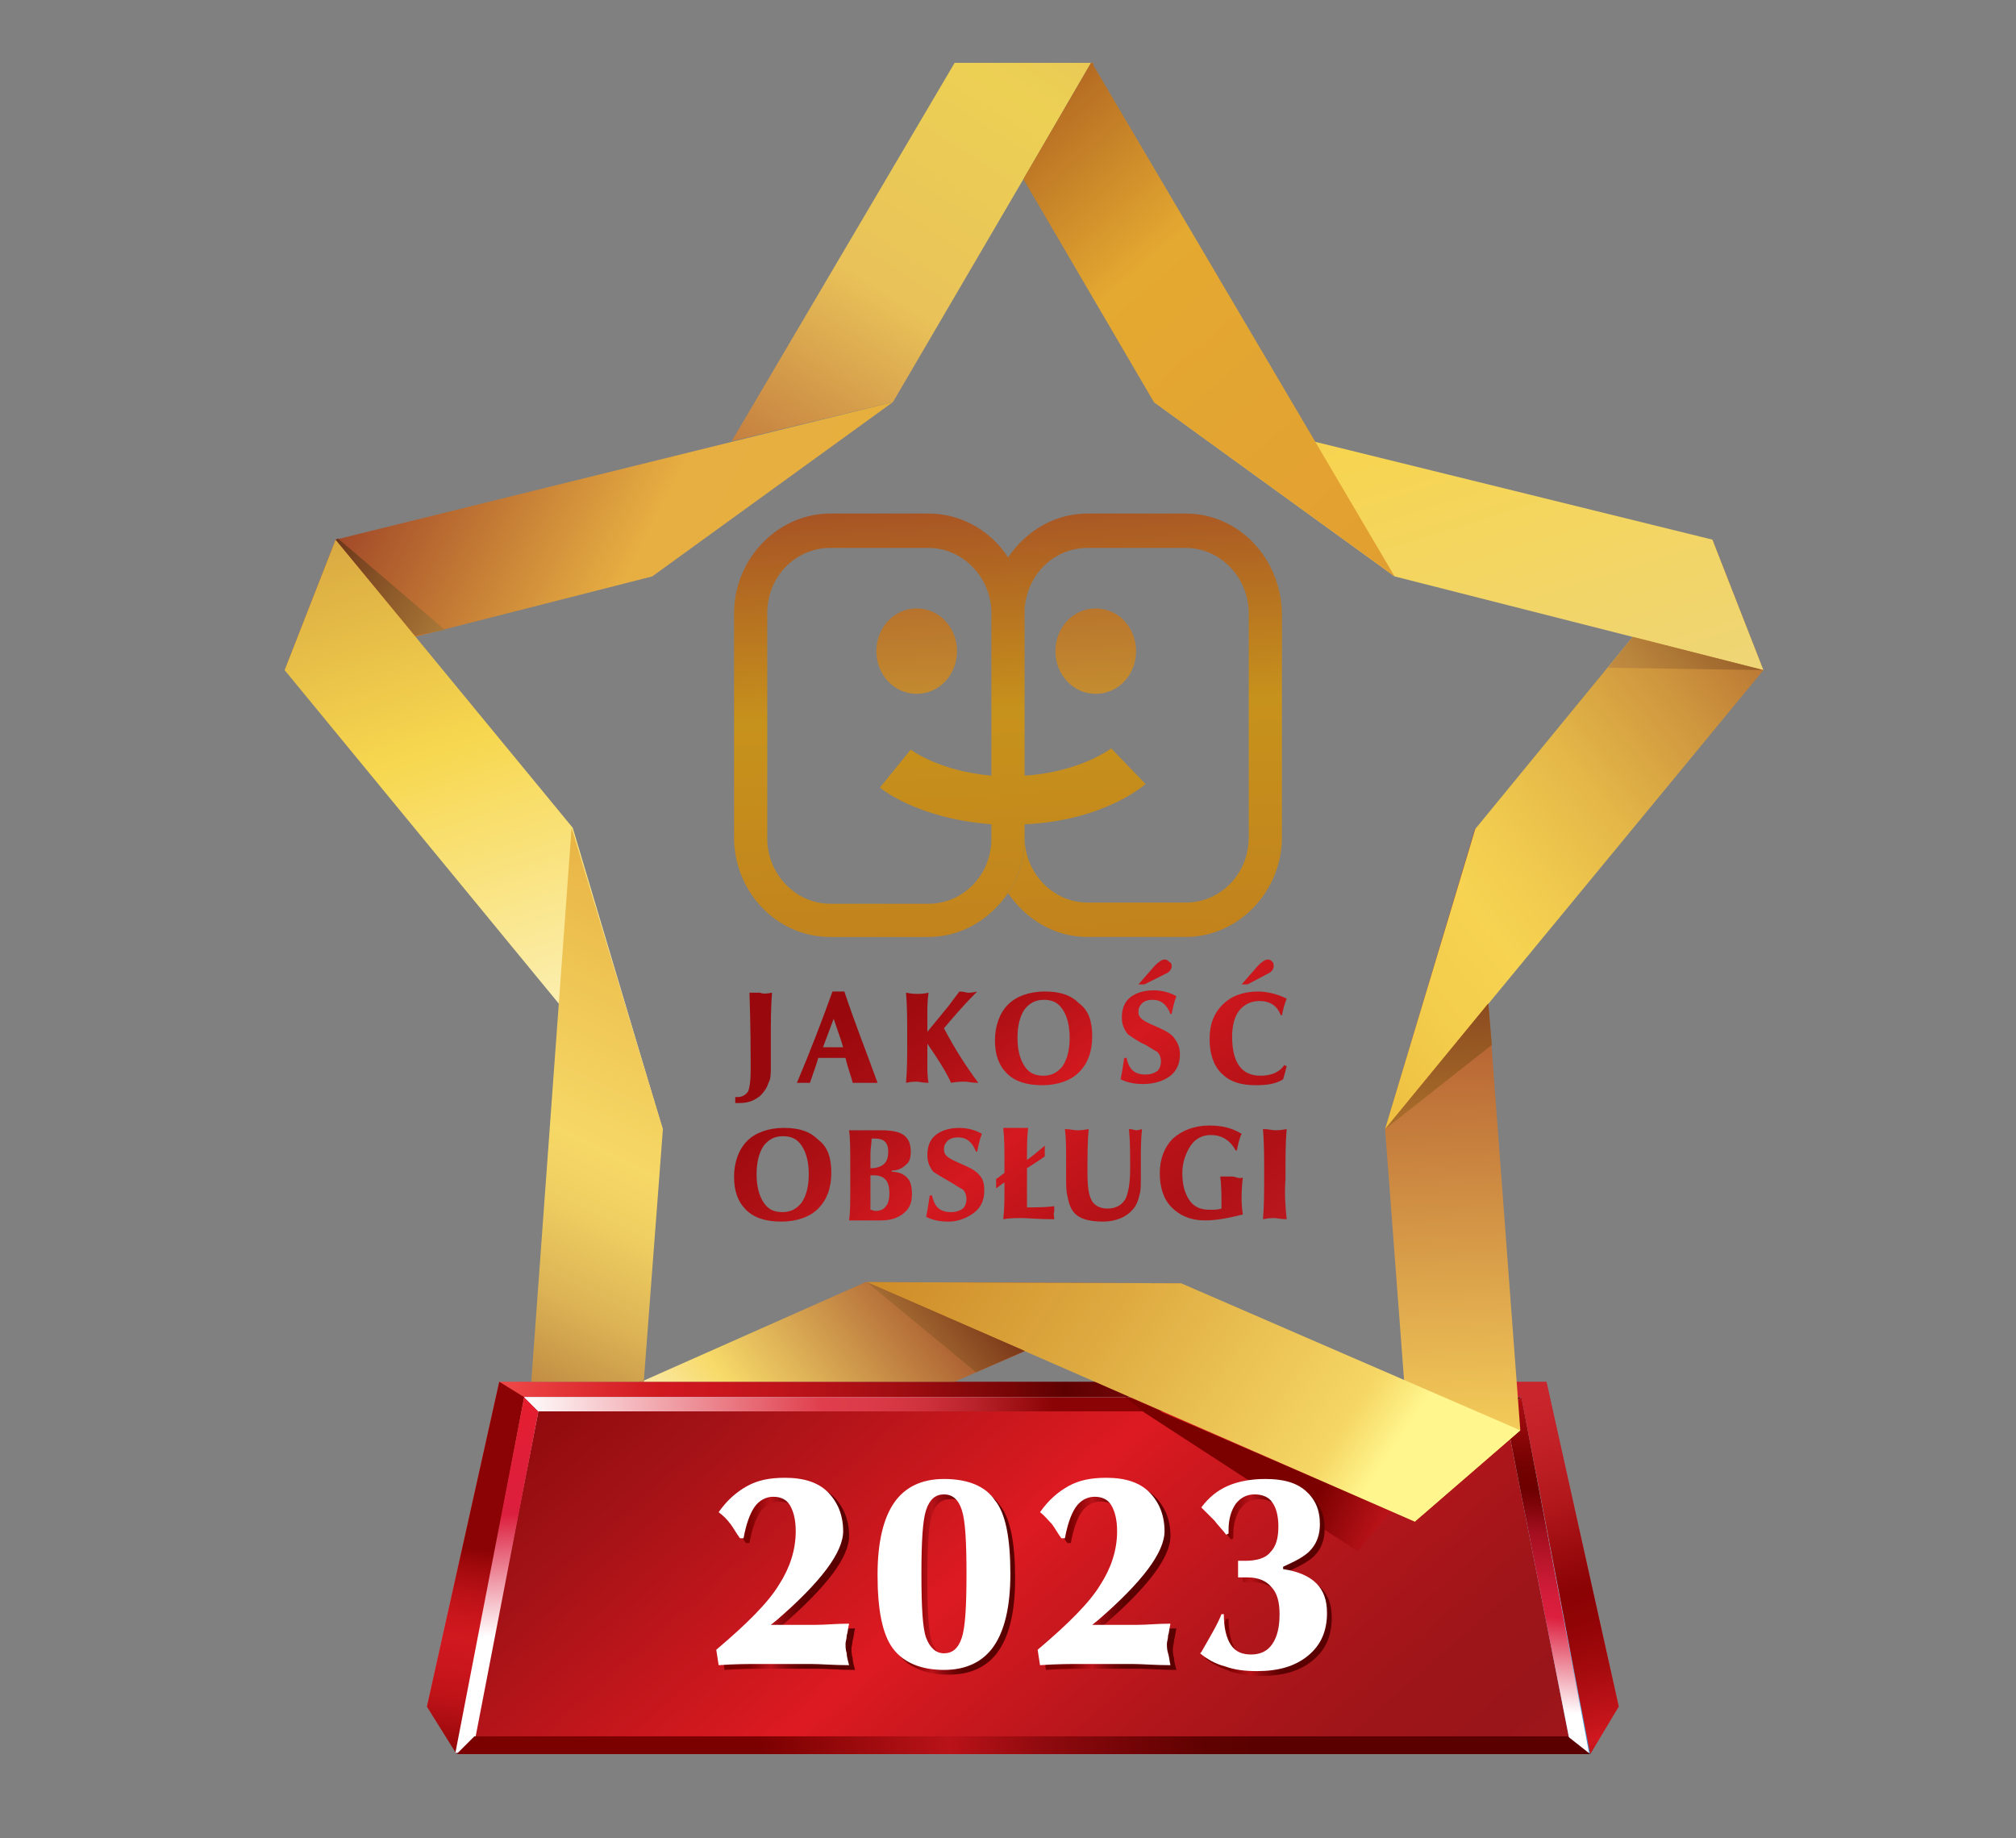 <?xml version="1.0" encoding="utf-8"?>
<!-- Generator: Adobe Illustrator 26.5.1, SVG Export Plug-In . SVG Version: 6.00 Build 0)  -->
<svg version="1.1" id="Warstwa_1" xmlns="http://www.w3.org/2000/svg" xmlns:xlink="http://www.w3.org/1999/xlink" x="0px" y="0px"
	 viewBox="0 0 170 155" style="enable-background:new 0 0 170 155;" xml:space="preserve">
<rect x="0" y="0" width="170" height="155" fill="#808080" stroke="none"/>
<style type="text/css">
	.st0{fill:url(#SVGID_1_);}
	.st1{fill:url(#SVGID_00000134235843477911170410000017249587829567032734_);}
	.st2{fill:url(#SVGID_00000137816707832809316740000013579604629853321913_);}
	.st3{fill:url(#SVGID_00000022549630589200456830000014280887693806674348_);}
	.st4{fill:url(#SVGID_00000072258260429756649270000005236729094492575129_);}
	.st5{fill:url(#SVGID_00000161593039924332420620000012382479821379674516_);}
	.st6{fill:url(#SVGID_00000171687162634942670680000003308675048172927109_);}
	.st7{fill:url(#SVGID_00000089544147116463195880000012102123803058304928_);}
	.st8{fill:url(#SVGID_00000145737398847012890550000001497220135612584879_);}
	.st9{fill:url(#SVGID_00000087391828660548511890000017505661979688646285_);}
	.st10{fill:url(#SVGID_00000129183107075204552840000012745993413428308157_);}
	.st11{fill:url(#SVGID_00000110436156227796749590000011138880201136592305_);}
	.st12{fill:url(#SVGID_00000140001431902810898540000014483360528582222263_);}
	.st13{fill:url(#SVGID_00000178884942429518267750000016221787900684703140_);}
	.st14{fill:url(#SVGID_00000059295755193198059500000008812313249401313417_);}
	.st15{fill:url(#SVGID_00000046315881654599394440000011740331119709107364_);}
	.st16{fill:url(#SVGID_00000165217994330708137130000004615247588748642234_);}
	.st17{fill:url(#SVGID_00000063619768480221083460000002384205707874963347_);}
	.st18{fill:url(#SVGID_00000072989288799088406020000012821375164898595486_);}
	.st19{fill:url(#SVGID_00000083804652325335344170000000031308837540080570_);}
	.st20{fill:url(#SVGID_00000107588309102043550060000000492876704813680809_);}
	.st21{fill:url(#SVGID_00000044887910250012708900000007705501430312460946_);}
	.st22{fill:url(#SVGID_00000021810660042113088460000009421903584567859860_);}
	.st23{fill:url(#SVGID_00000036217708523085484720000002853834708912834445_);}
	.st24{fill:url(#SVGID_00000049932888829171500270000016736619367755934389_);}
	.st25{fill:url(#SVGID_00000062187691885362461210000014076350180410518175_);}
	.st26{fill:url(#SVGID_00000103231091172765528870000005796901996980158377_);}
	.st27{fill:url(#SVGID_00000137127005274223171580000010742828588678622371_);}
	.st28{fill:url(#SVGID_00000098941953014348262140000018252924269611749248_);}
	.st29{fill:url(#SVGID_00000002362773454086089060000007061132248557680570_);}
	.st30{fill:url(#SVGID_00000091695358254050410090000013645272780556665010_);}
	.st31{fill:url(#SVGID_00000063610382238947921360000006779870438897835168_);}
	.st32{fill:url(#SVGID_00000153673969030983703540000004838475248464869024_);}
	.st33{fill:url(#SVGID_00000010281007845117214720000005937925167519339944_);}
	.st34{fill:url(#SVGID_00000100372633159977224970000001712591524322683812_);}
	.st35{fill:url(#SVGID_00000077307249652146498040000016618370271018502050_);}
	.st36{fill:url(#SVGID_00000067194773629071358200000004214147489520915612_);}
	.st37{fill:url(#SVGID_00000175320196091608413000000005817039293158265264_);}
	.st38{fill:url(#SVGID_00000010993314094847223480000014423666505518951354_);}
	.st39{fill:url(#SVGID_00000016032925147437260790000004386585850875713975_);}
	.st40{fill:url(#SVGID_00000008124348544925143900000004098316006164570258_);}
	.st41{fill:url(#SVGID_00000112593112185541604540000011679444000406031497_);}
	.st42{fill:url(#SVGID_00000170247272075000284480000001247789149208203435_);}
	.st43{fill:url(#SVGID_00000174560834649615344420000008294252315464470707_);}
	.st44{fill:url(#SVGID_00000098198301443941166720000002724039525642556855_);}
	.st45{fill:url(#SVGID_00000078006942986929183470000005889546813775920317_);}
	.st46{fill:url(#SVGID_00000057107750670389987520000012199278144912459190_);}
	.st47{fill:#FFFFFF;}
</style>
<g id="Warstwa_1-2">
	<g>
		
			<linearGradient id="SVGID_1_" gradientUnits="userSpaceOnUse" x1="78.797" y1="155.254" x2="130.711" y2="94.97" gradientTransform="matrix(1 0 0 -1 0 153.732)">
			<stop  offset="0.17" style="stop-color:#8C5119"/>
			<stop  offset="0.37" style="stop-color:#E5B245"/>
			<stop  offset="0.85" style="stop-color:#E4AE41"/>
			<stop  offset="1" style="stop-color:#C67F24"/>
		</linearGradient>
		<polygon class="st0" points="92.1,5.3 86.3,15.1 87.7,17.4 92.1,5.3 		"/>
		<g>
			
				<linearGradient id="SVGID_00000046341585874483156560000010841064488452834456_" gradientUnits="userSpaceOnUse" x1="41.934" y1="23.538" x2="127.388" y2="23.538" gradientTransform="matrix(1 0 0 -1 0 153.732)">
				<stop  offset="0" style="stop-color:#F0494A"/>
				<stop  offset="0.16" style="stop-color:#D0181F"/>
				<stop  offset="0.22" style="stop-color:#CA161D"/>
				<stop  offset="0.3" style="stop-color:#BA1319"/>
				<stop  offset="0.4" style="stop-color:#9F0D11"/>
				<stop  offset="0.5" style="stop-color:#7A0607"/>
				<stop  offset="0.56" style="stop-color:#5E0000"/>
				<stop  offset="0.59" style="stop-color:#670304"/>
				<stop  offset="0.72" style="stop-color:#911115"/>
				<stop  offset="0.83" style="stop-color:#AF1C21"/>
				<stop  offset="0.93" style="stop-color:#C22229"/>
				<stop  offset="1" style="stop-color:#C9252C"/>
			</linearGradient>
			<polygon style="fill:url(#SVGID_00000046341585874483156560000010841064488452834456_);" points="136.5,143.9 36,143.9 
				42.1,116.5 130.4,116.5 			"/>
			
				<linearGradient id="SVGID_00000060740982653646233690000009247699563944876182_" gradientUnits="userSpaceOnUse" x1="83.238" y1="24.183" x2="89.629" y2="-14.688" gradientTransform="matrix(1 0 0 -1 0 153.732)">
				<stop  offset="0" style="stop-color:#B9E5FB"/>
				<stop  offset="0.4" style="stop-color:#71B0DC"/>
				<stop  offset="1" style="stop-color:#005EAD"/>
			</linearGradient>
			<polygon style="fill:url(#SVGID_00000060740982653646233690000009247699563944876182_);" points="134.1,147.9 38.5,147.9 
				44.2,117.8 128.3,117.8 			"/>
			
				<linearGradient id="SVGID_00000003803270029684539200000015964840825989598641_" gradientUnits="userSpaceOnUse" x1="47.023" y1="61.784" x2="142.822" y2="-47.191" gradientTransform="matrix(1 0 0 -1 0 153.732)">
				<stop  offset="4.000000e-02" style="stop-color:#7B0000"/>
				<stop  offset="0.2" style="stop-color:#A11216"/>
				<stop  offset="0.37" style="stop-color:#DD1A21"/>
				<stop  offset="0.41" style="stop-color:#CE181F"/>
				<stop  offset="0.5" style="stop-color:#B1161B"/>
				<stop  offset="0.58" style="stop-color:#9F1519"/>
				<stop  offset="0.64" style="stop-color:#991519"/>
				<stop  offset="0.77" style="stop-color:#B61B20"/>
				<stop  offset="0.89" style="stop-color:#C91F26"/>
				<stop  offset="0.97" style="stop-color:#D12128"/>
				<stop  offset="1" style="stop-color:#D52229"/>
			</linearGradient>
			<polygon style="fill:url(#SVGID_00000003803270029684539200000015964840825989598641_);" points="132.5,147.5 39.8,147.5 
				45.4,119 126.9,119 			"/>
			
				<linearGradient id="SVGID_00000113338831959184090250000012172449933667260806_" gradientUnits="userSpaceOnUse" x1="36.908" y1="-0.413" x2="40.162" y2="23.159" gradientTransform="matrix(1 0 0 -1 0 153.732)">
				<stop  offset="4.000000e-02" style="stop-color:#7B0000"/>
				<stop  offset="0.2" style="stop-color:#7B0000"/>
				<stop  offset="0.26" style="stop-color:#8D0506"/>
				<stop  offset="0.37" style="stop-color:#AA0D11"/>
				<stop  offset="0.47" style="stop-color:#BF1318"/>
				<stop  offset="0.58" style="stop-color:#CB161D"/>
				<stop  offset="0.68" style="stop-color:#D0181F"/>
				<stop  offset="0.75" style="stop-color:#CA161C"/>
				<stop  offset="0.84" style="stop-color:#BA1116"/>
				<stop  offset="0.94" style="stop-color:#A0090C"/>
				<stop  offset="1" style="stop-color:#8B0304"/>
			</linearGradient>
			<polygon style="fill:url(#SVGID_00000113338831959184090250000012172449933667260806_);" points="36,143.9 38.5,147.9 
				44.2,117.8 42.1,116.5 			"/>
			
				<linearGradient id="SVGID_00000070110444633626040710000010018130290042842532_" gradientUnits="userSpaceOnUse" x1="-13094.445" y1="-8.395" x2="-13080.572" y2="35.316" gradientTransform="matrix(-1 0 0 -1 -12952.7 153.732)">
				<stop  offset="4.000000e-02" style="stop-color:#7B0000"/>
				<stop  offset="0.2" style="stop-color:#7B0000"/>
				<stop  offset="0.35" style="stop-color:#C21419"/>
				<stop  offset="0.37" style="stop-color:#D0181F"/>
				<stop  offset="0.41" style="stop-color:#C01319"/>
				<stop  offset="0.5" style="stop-color:#A30A0D"/>
				<stop  offset="0.58" style="stop-color:#910406"/>
				<stop  offset="0.64" style="stop-color:#8B0304"/>
				<stop  offset="0.67" style="stop-color:#910608"/>
				<stop  offset="0.8" style="stop-color:#B0171B"/>
				<stop  offset="0.92" style="stop-color:#C22127"/>
				<stop  offset="1" style="stop-color:#C9252C"/>
			</linearGradient>
			<polygon style="fill:url(#SVGID_00000070110444633626040710000010018130290042842532_);" points="136.5,143.9 134.1,147.9 
				128.3,117.8 130.4,116.5 			"/>
			
				<linearGradient id="SVGID_00000026877301640585470320000006549600208657754793_" gradientUnits="userSpaceOnUse" x1="133.835" y1="62.143" x2="129.549" y2="8.919" gradientTransform="matrix(1 0 0 -1 0 153.732)">
				<stop  offset="4.000000e-02" style="stop-color:#7B0000"/>
				<stop  offset="0.2" style="stop-color:#7B0000"/>
				<stop  offset="0.34" style="stop-color:#C21116"/>
				<stop  offset="0.42" style="stop-color:#ED1C24"/>
				<stop  offset="0.46" style="stop-color:#CB141A"/>
				<stop  offset="0.52" style="stop-color:#A20B0F"/>
				<stop  offset="0.57" style="stop-color:#850506"/>
				<stop  offset="0.61" style="stop-color:#730101"/>
				<stop  offset="0.64" style="stop-color:#6D0000"/>
				<stop  offset="0.66" style="stop-color:#7A0307"/>
				<stop  offset="0.71" style="stop-color:#A40F1F"/>
				<stop  offset="0.77" style="stop-color:#C21830"/>
				<stop  offset="0.81" style="stop-color:#D51D3A"/>
				<stop  offset="0.84" style="stop-color:#DC1F3E"/>
				<stop  offset="0.99" style="stop-color:#FFFFFF"/>
			</linearGradient>
			<polygon style="fill:url(#SVGID_00000026877301640585470320000006549600208657754793_);" points="128.3,117.8 126.9,119 
				132.5,147.5 134,147.8 			"/>
			
				<linearGradient id="SVGID_00000075849029947276540270000008634409118379485102_" gradientUnits="userSpaceOnUse" x1="-12919.884" y1="62.134" x2="-12924.16" y2="8.91" gradientTransform="matrix(-1 0 0 -1 -12881.32 153.732)">
				<stop  offset="4.000000e-02" style="stop-color:#7B0000"/>
				<stop  offset="0.2" style="stop-color:#7B0000"/>
				<stop  offset="0.34" style="stop-color:#C21116"/>
				<stop  offset="0.42" style="stop-color:#ED1C24"/>
				<stop  offset="0.43" style="stop-color:#EB1C25"/>
				<stop  offset="0.58" style="stop-color:#E01E37"/>
				<stop  offset="0.68" style="stop-color:#DC1F3E"/>
				<stop  offset="0.87" style="stop-color:#FFFFFF"/>
			</linearGradient>
			<polygon style="fill:url(#SVGID_00000075849029947276540270000008634409118379485102_);" points="44.2,117.8 45.4,119 
				39.9,147.5 38.4,147.8 			"/>
			
				<linearGradient id="SVGID_00000121271476123520331030000006683576474647069614_" gradientUnits="userSpaceOnUse" x1="43.899" y1="35.318" x2="128.683" y2="35.318" gradientTransform="matrix(1 0 0 -1 0 153.732)">
				<stop  offset="0" style="stop-color:#FFFFFF"/>
				<stop  offset="0.3" style="stop-color:#E03E4C"/>
				<stop  offset="0.35" style="stop-color:#DB3B48"/>
				<stop  offset="0.4" style="stop-color:#CF323D"/>
				<stop  offset="0.45" style="stop-color:#BA232B"/>
				<stop  offset="0.5" style="stop-color:#9C0F13"/>
				<stop  offset="0.53" style="stop-color:#8B0304"/>
			</linearGradient>
			<polygon style="fill:url(#SVGID_00000121271476123520331030000006683576474647069614_);" points="44.2,117.8 45.4,119 126.9,119 
				128.3,117.8 			"/>
			
				<linearGradient id="SVGID_00000166650716504475427890000012816422831364690365_" gradientUnits="userSpaceOnUse" x1="44.782" y1="3.621" x2="140.82" y2="10.383" gradientTransform="matrix(1 0 0 -1 0 153.732)">
				<stop  offset="4.000000e-02" style="stop-color:#7B0000"/>
				<stop  offset="0.2" style="stop-color:#7B0000"/>
				<stop  offset="0.37" style="stop-color:#B91319"/>
				<stop  offset="0.37" style="stop-color:#B81218"/>
				<stop  offset="0.45" style="stop-color:#8F0A0E"/>
				<stop  offset="0.53" style="stop-color:#720406"/>
				<stop  offset="0.59" style="stop-color:#600101"/>
				<stop  offset="0.64" style="stop-color:#5A0000"/>
			</linearGradient>
			<polygon style="fill:url(#SVGID_00000166650716504475427890000012816422831364690365_);" points="38.5,147.9 134.1,147.9 
				132.2,146.4 40,146.4 			"/>
			<g>
				<g>
					
						<linearGradient id="SVGID_00000032623122470291582230000012199277264250572697_" gradientUnits="userSpaceOnUse" x1="63.894" y1="64.902" x2="96.418" y2="23.75" gradientTransform="matrix(1 0 0 -1 0 153.732)">
						<stop  offset="4.000000e-02" style="stop-color:#98080C"/>
						<stop  offset="0.2" style="stop-color:#AD1015"/>
						<stop  offset="0.37" style="stop-color:#D51920"/>
						<stop  offset="0.44" style="stop-color:#C7161C"/>
						<stop  offset="0.56" style="stop-color:#B51217"/>
						<stop  offset="0.64" style="stop-color:#AF1116"/>
						<stop  offset="0.65" style="stop-color:#B01116"/>
						<stop  offset="0.85" style="stop-color:#C21F26"/>
						<stop  offset="1" style="stop-color:#C9252C"/>
					</linearGradient>
					<path style="fill:url(#SVGID_00000032623122470291582230000012199277264250572697_);" d="M65.1,83.7C65,84.9,65,86.2,65,87.6
						c0,0.4,0,0.9,0,1.4c0,0.5,0,0.8,0,0.9c0,0.6,0,1.1-0.2,1.4c-0.1,0.4-0.4,0.8-0.7,1.1c-0.5,0.4-1,0.6-1.7,0.6c0,0-0.2,0-0.4,0
						L62,92.5c0.1,0,0.2,0,0.2,0c0.4,0,0.7-0.2,0.9-0.5c0.1-0.3,0.2-0.8,0.2-1.7v-0.8c0-0.8,0-2.7-0.1-5.8c0.4,0,0.7,0,0.9,0
						C64.3,83.8,64.6,83.8,65.1,83.7L65.1,83.7z"/>
					
						<linearGradient id="SVGID_00000089569393624749682550000004798148869010907266_" gradientUnits="userSpaceOnUse" x1="67.736" y1="68.162" x2="99.975" y2="27.371" gradientTransform="matrix(1 0 0 -1 0 153.732)">
						<stop  offset="4.000000e-02" style="stop-color:#98080C"/>
						<stop  offset="0.2" style="stop-color:#AD1015"/>
						<stop  offset="0.37" style="stop-color:#D51920"/>
						<stop  offset="0.44" style="stop-color:#C7161C"/>
						<stop  offset="0.56" style="stop-color:#B51217"/>
						<stop  offset="0.64" style="stop-color:#AF1116"/>
						<stop  offset="0.65" style="stop-color:#B01116"/>
						<stop  offset="0.85" style="stop-color:#C21F26"/>
						<stop  offset="1" style="stop-color:#C9252C"/>
					</linearGradient>
					<path style="fill:url(#SVGID_00000089569393624749682550000004798148869010907266_);" d="M74,91.3c-0.5,0-0.8,0-1,0
						c-0.3,0-0.7,0-1.1,0c-0.1-0.5-0.4-1.2-0.6-2.1c-0.8,0-1.2,0-1.2,0s-0.2,0-0.4,0c-0.3,0-0.5,0-0.7,0c-0.1,0.4-0.4,1.2-0.7,2.1
						c-0.3,0-0.4,0-0.5,0c-0.2,0-0.4,0-0.6,0c1.1-2.6,2.1-5.2,3-7.7c0.3,0,0.4,0,0.5,0c0.1,0,0.3,0,0.5,0
						C72.1,86.3,73.1,88.8,74,91.3L74,91.3z M71.1,88.3c-0.2-0.7-0.5-1.5-0.8-2.4c-0.3,0.8-0.6,1.6-0.9,2.4c0.4,0,0.7,0,0.8,0
						C70.4,88.3,70.6,88.3,71.1,88.3L71.1,88.3z"/>
					
						<linearGradient id="SVGID_00000067927688918928210290000016084445925615723153_" gradientUnits="userSpaceOnUse" x1="73.837" y1="73.114" x2="105.922" y2="32.529" gradientTransform="matrix(1 0 0 -1 0 153.732)">
						<stop  offset="4.000000e-02" style="stop-color:#98080C"/>
						<stop  offset="0.2" style="stop-color:#AD1015"/>
						<stop  offset="0.37" style="stop-color:#D51920"/>
						<stop  offset="0.44" style="stop-color:#C7161C"/>
						<stop  offset="0.56" style="stop-color:#B51217"/>
						<stop  offset="0.64" style="stop-color:#AF1116"/>
						<stop  offset="0.65" style="stop-color:#B01116"/>
						<stop  offset="0.85" style="stop-color:#C21F26"/>
						<stop  offset="1" style="stop-color:#C9252C"/>
					</linearGradient>
					<path style="fill:url(#SVGID_00000067927688918928210290000016084445925615723153_);" d="M82.5,91.3c-0.6,0-0.9-0.1-1.1-0.1
						c-0.3,0-0.7,0-1.2,0.1c-0.4-0.9-1.1-2-2-3.3v1.7c0,0.6,0,1.1,0.1,1.6c-0.5,0-0.8-0.1-1-0.1c-0.1,0-0.5,0-0.9,0.1
						c0.1-1.1,0.1-2.2,0.1-3.4v-0.4c0-1.5,0-2.7-0.1-3.8c0.5,0.1,0.8,0.1,0.9,0.1c0.2,0,0.6,0,1-0.1c-0.1,0.7-0.1,1.3-0.1,1.7v1.6
						l1.8-2.2c0.3-0.4,0.6-0.8,0.9-1.2c0.4,0,0.6,0.1,0.7,0.1c0.2,0,0.4,0,0.8-0.1c-0.9,0.9-1.8,1.9-2.8,3.1
						C80.6,88.6,81.6,90.1,82.5,91.3L82.5,91.3z"/>
					
						<linearGradient id="SVGID_00000026121186145123777080000007576469905134000545_" gradientUnits="userSpaceOnUse" x1="79.149" y1="77.477" x2="111.197" y2="36.928" gradientTransform="matrix(1 0 0 -1 0 153.732)">
						<stop  offset="4.000000e-02" style="stop-color:#98080C"/>
						<stop  offset="0.2" style="stop-color:#AD1015"/>
						<stop  offset="0.37" style="stop-color:#D51920"/>
						<stop  offset="0.44" style="stop-color:#C7161C"/>
						<stop  offset="0.56" style="stop-color:#B51217"/>
						<stop  offset="0.64" style="stop-color:#AF1116"/>
						<stop  offset="0.65" style="stop-color:#B01116"/>
						<stop  offset="0.85" style="stop-color:#C21F26"/>
						<stop  offset="1" style="stop-color:#C9252C"/>
					</linearGradient>
					<path style="fill:url(#SVGID_00000026121186145123777080000007576469905134000545_);" d="M92.1,87.4c0,1.3-0.4,2.3-1.1,3
						c-0.7,0.7-1.8,1.1-3.1,1.1c-1.3,0-2.3-0.3-3-1c-0.7-0.7-1-1.6-1-2.8c0-1.2,0.4-2.3,1.1-3c0.7-0.7,1.8-1.1,3.1-1.1
						c1.3,0,2.2,0.3,2.9,1C91.8,85.2,92.1,86.1,92.1,87.4L92.1,87.4z M90.2,87.5c0-1-0.2-1.8-0.6-2.4c-0.4-0.6-0.9-0.8-1.6-0.8
						s-1.2,0.3-1.6,0.8c-0.4,0.6-0.6,1.4-0.6,2.4c0,1,0.2,1.8,0.6,2.4c0.4,0.6,0.9,0.8,1.6,0.8c0.7,0,1.2-0.3,1.6-0.8
						C90,89.3,90.2,88.5,90.2,87.5L90.2,87.5z"/>
					
						<linearGradient id="SVGID_00000173144127314502094160000002168467027313118136_" gradientUnits="userSpaceOnUse" x1="84.81" y1="82.576" x2="117.356" y2="41.398" gradientTransform="matrix(1 0 0 -1 0 153.732)">
						<stop  offset="4.000000e-02" style="stop-color:#98080C"/>
						<stop  offset="0.2" style="stop-color:#AD1015"/>
						<stop  offset="0.37" style="stop-color:#D51920"/>
						<stop  offset="0.44" style="stop-color:#C7161C"/>
						<stop  offset="0.56" style="stop-color:#B51217"/>
						<stop  offset="0.64" style="stop-color:#AF1116"/>
						<stop  offset="0.65" style="stop-color:#B01116"/>
						<stop  offset="0.85" style="stop-color:#C21F26"/>
						<stop  offset="1" style="stop-color:#C9252C"/>
					</linearGradient>
					<path style="fill:url(#SVGID_00000173144127314502094160000002168467027313118136_);" d="M99.5,88.9c0,0.8-0.3,1.4-0.8,1.8
						s-1.3,0.7-2.3,0.7c-0.7,0-1.3-0.1-1.9-0.4c0.1-0.5,0.2-1.1,0.3-1.8h0.2c0.2,1,0.7,1.4,1.6,1.4c0.4,0,0.7-0.1,1-0.3
						c0.2-0.2,0.3-0.5,0.3-0.8c0-0.3-0.1-0.6-0.3-0.8c-0.2-0.1-0.5-0.3-1-0.6c-0.7-0.3-1.2-0.7-1.5-0.9c-0.3-0.4-0.5-0.8-0.5-1.4
						c0-0.7,0.2-1.3,0.7-1.7c0.5-0.4,1.2-0.6,2-0.6c0.7,0,1.4,0.2,1.9,0.5c-0.2,0.5-0.3,1-0.4,1.5h-0.1c-0.3-0.8-0.8-1.2-1.5-1.2
						c-0.4,0-0.7,0.1-0.9,0.3C96.1,84.8,96,85,96,85.3s0.1,0.5,0.4,0.7c0.1,0.1,0.5,0.3,1.2,0.6c0.7,0.3,1.2,0.6,1.4,0.9
						C99.3,87.9,99.5,88.3,99.5,88.9L99.5,88.9z M98.8,81.5c0,0.2-0.2,0.5-0.5,0.6L96.5,83H96l1.4-1.6c0.3-0.3,0.6-0.5,0.8-0.5
						c0.2,0,0.3,0.1,0.4,0.2C98.8,81.2,98.8,81.3,98.8,81.5L98.8,81.5z"/>
					
						<linearGradient id="SVGID_00000048492242405972092810000005004589461565943732_" gradientUnits="userSpaceOnUse" x1="90.087" y1="86.956" x2="122.546" y2="45.886" gradientTransform="matrix(1 0 0 -1 0 153.732)">
						<stop  offset="4.000000e-02" style="stop-color:#98080C"/>
						<stop  offset="0.2" style="stop-color:#AD1015"/>
						<stop  offset="0.37" style="stop-color:#D51920"/>
						<stop  offset="0.44" style="stop-color:#C7161C"/>
						<stop  offset="0.56" style="stop-color:#B51217"/>
						<stop  offset="0.64" style="stop-color:#AF1116"/>
						<stop  offset="0.65" style="stop-color:#B01116"/>
						<stop  offset="0.85" style="stop-color:#C21F26"/>
						<stop  offset="1" style="stop-color:#C9252C"/>
					</linearGradient>
					<path style="fill:url(#SVGID_00000048492242405972092810000005004589461565943732_);" d="M108.5,84.2c-0.2,0.5-0.3,0.9-0.4,1.4
						H108c-0.3-0.8-0.9-1.2-1.8-1.2c-0.7,0-1.3,0.3-1.7,0.8c-0.4,0.5-0.6,1.3-0.6,2.2c0,2.2,0.8,3.3,2.4,3.3c0.9,0,1.6-0.3,2-0.9
						l0.2,0.1c-0.1,0.4-0.2,0.8-0.3,1.1c-0.6,0.4-1.4,0.5-2.3,0.5c-1.3,0-2.2-0.3-2.9-1c-0.7-0.7-1-1.7-1-2.9c0-1.3,0.4-2.2,1.1-2.9
						c0.7-0.7,1.7-1.1,3-1.1C106.8,83.6,107.7,83.8,108.5,84.2L108.5,84.2z M107.4,81.5c0,0.2-0.2,0.5-0.5,0.6l-1.7,0.9h-0.5
						l1.4-1.6c0.3-0.3,0.6-0.5,0.8-0.5c0.2,0,0.3,0.1,0.4,0.2C107.4,81.2,107.4,81.3,107.4,81.5L107.4,81.5z"/>
					
						<linearGradient id="SVGID_00000173865450011716126060000008971145296999780759_" gradientUnits="userSpaceOnUse" x1="60.324" y1="61.944" x2="92.371" y2="21.395" gradientTransform="matrix(1 0 0 -1 0 153.732)">
						<stop  offset="4.000000e-02" style="stop-color:#98080C"/>
						<stop  offset="0.2" style="stop-color:#AD1015"/>
						<stop  offset="0.37" style="stop-color:#D51920"/>
						<stop  offset="0.44" style="stop-color:#C7161C"/>
						<stop  offset="0.56" style="stop-color:#B51217"/>
						<stop  offset="0.64" style="stop-color:#AF1116"/>
						<stop  offset="0.65" style="stop-color:#B01116"/>
						<stop  offset="0.85" style="stop-color:#C21F26"/>
						<stop  offset="1" style="stop-color:#C9252C"/>
					</linearGradient>
					<path style="fill:url(#SVGID_00000173865450011716126060000008971145296999780759_);" d="M70.1,98.9c0,1.3-0.4,2.3-1.1,3
						c-0.7,0.7-1.8,1.1-3.1,1.1c-1.3,0-2.3-0.3-3-1c-0.7-0.7-1-1.6-1-2.8s0.4-2.3,1.1-3c0.7-0.7,1.8-1.1,3.1-1.1s2.2,0.3,2.9,1
						C69.8,96.7,70.1,97.6,70.1,98.9L70.1,98.9z M68.2,99c0-1-0.2-1.8-0.6-2.4c-0.4-0.6-0.9-0.8-1.6-0.8c-0.7,0-1.2,0.3-1.6,0.8
						c-0.4,0.6-0.6,1.4-0.6,2.4c0,1,0.2,1.8,0.6,2.4c0.4,0.6,0.9,0.8,1.6,0.8c0.7,0,1.2-0.3,1.6-0.8C68,100.8,68.2,100,68.2,99
						L68.2,99z"/>
					
						<linearGradient id="SVGID_00000146485742017116927360000013900109848430173366_" gradientUnits="userSpaceOnUse" x1="64.947" y1="65.812" x2="97.097" y2="25.142" gradientTransform="matrix(1 0 0 -1 0 153.732)">
						<stop  offset="4.000000e-02" style="stop-color:#98080C"/>
						<stop  offset="0.2" style="stop-color:#AD1015"/>
						<stop  offset="0.37" style="stop-color:#D51920"/>
						<stop  offset="0.44" style="stop-color:#C7161C"/>
						<stop  offset="0.56" style="stop-color:#B51217"/>
						<stop  offset="0.64" style="stop-color:#AF1116"/>
						<stop  offset="0.65" style="stop-color:#B01116"/>
						<stop  offset="0.85" style="stop-color:#C21F26"/>
						<stop  offset="1" style="stop-color:#C9252C"/>
					</linearGradient>
					<path style="fill:url(#SVGID_00000146485742017116927360000013900109848430173366_);" d="M76.9,100.7c0,0.7-0.2,1.2-0.7,1.6
						c-0.5,0.4-1.1,0.6-1.9,0.6c-0.2,0-0.5,0-0.9,0c-0.4,0-0.8,0-1,0c-0.1,0-0.4,0-0.8,0c0.1-0.7,0.1-1.5,0.1-2.5v-2
						c0-1.4,0-2.4-0.1-3.1c0.6,0,1.1,0,1.4,0c0.2,0,0.4,0,0.7,0c0.3,0,0.5,0,0.6,0c0.8,0,1.5,0.1,1.9,0.4c0.4,0.3,0.6,0.7,0.6,1.4
						c0,0.5-0.1,0.9-0.4,1.1c-0.3,0.3-0.7,0.5-1.2,0.5v0.1c0.6,0,1,0.2,1.3,0.5S76.9,100.1,76.9,100.7L76.9,100.7z M74.9,97.1
						c0-0.8-0.4-1.1-1.1-1.1c-0.1,0-0.2,0-0.3,0c0,0.4-0.1,0.8-0.1,1.3v1.2h0.1c0,0,0.1,0,0.1,0C74.5,98.4,74.9,98,74.9,97.1
						L74.9,97.1z M75,100.6c0-1-0.4-1.5-1.3-1.5c-0.1,0-0.2,0-0.3,0v1.4c0,0.4,0,0.9,0,1.5c0.1,0,0.3,0.1,0.4,0.1
						c0.4,0,0.7-0.1,0.9-0.4C74.9,101.5,75,101.1,75,100.6L75,100.6z"/>
					
						<linearGradient id="SVGID_00000083780800742282450240000017186497274112285321_" gradientUnits="userSpaceOnUse" x1="68.945" y1="69.195" x2="101.183" y2="28.405" gradientTransform="matrix(1 0 0 -1 0 153.732)">
						<stop  offset="4.000000e-02" style="stop-color:#98080C"/>
						<stop  offset="0.2" style="stop-color:#AD1015"/>
						<stop  offset="0.37" style="stop-color:#D51920"/>
						<stop  offset="0.44" style="stop-color:#C7161C"/>
						<stop  offset="0.56" style="stop-color:#B51217"/>
						<stop  offset="0.64" style="stop-color:#AF1116"/>
						<stop  offset="0.65" style="stop-color:#B01116"/>
						<stop  offset="0.85" style="stop-color:#C21F26"/>
						<stop  offset="1" style="stop-color:#C9252C"/>
					</linearGradient>
					<path style="fill:url(#SVGID_00000083780800742282450240000017186497274112285321_);" d="M83,100.4c0,0.8-0.3,1.4-0.8,1.8
						S80.9,103,80,103c-0.7,0-1.3-0.1-1.9-0.4c0.1-0.5,0.2-1.1,0.3-1.8h0.2c0.2,1,0.7,1.4,1.6,1.4c0.4,0,0.7-0.1,1-0.3
						c0.2-0.2,0.3-0.5,0.3-0.8c0-0.3-0.1-0.6-0.3-0.8c-0.2-0.1-0.5-0.3-1-0.6c-0.7-0.4-1.2-0.7-1.5-0.9c-0.3-0.4-0.5-0.8-0.5-1.4
						c0-0.7,0.2-1.3,0.7-1.7c0.5-0.4,1.2-0.6,2-0.6c0.7,0,1.4,0.2,1.9,0.5c-0.2,0.5-0.3,1-0.4,1.5h-0.1c-0.3-0.8-0.8-1.2-1.5-1.2
						c-0.4,0-0.7,0.1-0.9,0.3c-0.2,0.2-0.3,0.4-0.3,0.7c0,0.3,0.1,0.5,0.4,0.7c0.1,0.1,0.5,0.3,1.2,0.6c0.7,0.3,1.2,0.6,1.4,0.9
						C82.9,99.4,83,99.8,83,100.4L83,100.4z"/>
					
						<linearGradient id="SVGID_00000164483605911231417500000001998280569243842232_" gradientUnits="userSpaceOnUse" x1="72.19" y1="71.869" x2="104.385" y2="31.133" gradientTransform="matrix(1 0 0 -1 0 153.732)">
						<stop  offset="4.000000e-02" style="stop-color:#98080C"/>
						<stop  offset="0.2" style="stop-color:#AD1015"/>
						<stop  offset="0.37" style="stop-color:#D51920"/>
						<stop  offset="0.44" style="stop-color:#C7161C"/>
						<stop  offset="0.56" style="stop-color:#B51217"/>
						<stop  offset="0.64" style="stop-color:#AF1116"/>
						<stop  offset="0.65" style="stop-color:#B01116"/>
						<stop  offset="0.85" style="stop-color:#C21F26"/>
						<stop  offset="1" style="stop-color:#C9252C"/>
					</linearGradient>
					<path style="fill:url(#SVGID_00000164483605911231417500000001998280569243842232_);" d="M88.9,102.8c-1.4,0-2.3-0.1-2.7-0.1
						c-0.5,0-1.1,0-1.6,0.1c0.1-0.9,0.1-1.7,0.1-2.5v-0.3c0-0.1,0-0.2,0-0.3c-0.2,0.1-0.4,0.3-0.7,0.5v-0.8c0.2-0.1,0.4-0.3,0.7-0.5
						v-0.9c0-1.1,0-2-0.1-2.9c0.6,0,1,0,1,0c0.2,0,0.5,0,1.1,0c-0.1,0.8-0.1,1.6-0.1,2.3c0,0,0,0.1,0,0.2v0.2
						c0.3-0.2,0.8-0.6,1.5-1.2v0.9c-0.4,0.3-0.9,0.6-1.5,1v1.8c0,0.7,0,1.2,0,1.5c0.8,0,1.6,0,2.3-0.1c0,0.2,0,0.4,0,0.5
						C88.8,102.3,88.9,102.5,88.9,102.8L88.9,102.8z"/>
					
						<linearGradient id="SVGID_00000155857764333805175080000003763734064107566743_" gradientUnits="userSpaceOnUse" x1="77.05" y1="75.755" x2="109.152" y2="35.137" gradientTransform="matrix(1 0 0 -1 0 153.732)">
						<stop  offset="4.000000e-02" style="stop-color:#98080C"/>
						<stop  offset="0.2" style="stop-color:#AD1015"/>
						<stop  offset="0.37" style="stop-color:#D51920"/>
						<stop  offset="0.44" style="stop-color:#C7161C"/>
						<stop  offset="0.56" style="stop-color:#B51217"/>
						<stop  offset="0.64" style="stop-color:#AF1116"/>
						<stop  offset="0.65" style="stop-color:#B01116"/>
						<stop  offset="0.85" style="stop-color:#C21F26"/>
						<stop  offset="1" style="stop-color:#C9252C"/>
					</linearGradient>
					<path style="fill:url(#SVGID_00000155857764333805175080000003763734064107566743_);" d="M96.3,95.2c-0.1,1-0.1,1.8-0.1,2.4
						c0,0.1,0,0.4,0,0.8v0.9c0,0.6,0,1.1-0.1,1.4c-0.1,0.5-0.3,1-0.6,1.3c-0.5,0.6-1.4,1-2.5,1c-1.3,0-2.2-0.3-2.6-1
						c-0.2-0.3-0.3-0.7-0.4-1.2c-0.1-0.4-0.1-0.9-0.1-1.7v-1.4c0-0.9,0-1.7-0.1-2.5c0.4,0,0.8,0.1,1,0.1c0.2,0,0.5,0,1-0.1
						c-0.1,1.1-0.1,2.3-0.1,3.7c0,1.1,0.1,1.8,0.3,2.2c0.2,0.5,0.7,0.8,1.4,0.8c0.7,0,1.2-0.3,1.5-0.8c0.2-0.4,0.4-1.2,0.4-2.5
						s0-2.4-0.1-3.4c0.3,0,0.5,0.1,0.6,0.1C95.8,95.3,96,95.3,96.3,95.2L96.3,95.2z"/>
					
						<linearGradient id="SVGID_00000104693962466661675000000004131086184420161718_" gradientUnits="userSpaceOnUse" x1="81.979" y1="79.789" x2="114.033" y2="39.231" gradientTransform="matrix(1 0 0 -1 0 153.732)">
						<stop  offset="4.000000e-02" style="stop-color:#98080C"/>
						<stop  offset="0.2" style="stop-color:#AD1015"/>
						<stop  offset="0.37" style="stop-color:#D51920"/>
						<stop  offset="0.44" style="stop-color:#C7161C"/>
						<stop  offset="0.56" style="stop-color:#B51217"/>
						<stop  offset="0.64" style="stop-color:#AF1116"/>
						<stop  offset="0.65" style="stop-color:#B01116"/>
						<stop  offset="0.85" style="stop-color:#C21F26"/>
						<stop  offset="1" style="stop-color:#C9252C"/>
					</linearGradient>
					<path style="fill:url(#SVGID_00000104693962466661675000000004131086184420161718_);" d="M104.8,99.3c-0.1,0.8-0.1,1.4-0.1,1.7
						c0,0.3,0,0.7,0.1,1.4c-1.2,0.3-2.2,0.5-3.2,0.5c-1.2,0-2.1-0.4-2.8-1.1c-0.7-0.7-1-1.7-1-2.9s0.4-2.2,1.1-2.9
						c0.8-0.7,1.8-1.1,3.1-1.1c1,0,1.9,0.2,2.7,0.7c-0.2,0.4-0.3,0.9-0.4,1.4h-0.1c-0.5-0.9-1.2-1.3-2.1-1.3c-0.7,0-1.3,0.3-1.7,0.9
						c-0.4,0.6-0.7,1.4-0.7,2.3c0,1,0.2,1.7,0.6,2.3c0.4,0.6,1,0.8,1.7,0.8c0.4,0,0.7,0,1-0.1v-0.3c0-0.8,0-1.6-0.1-2.4
						c0.4,0,0.7,0,1,0S104.4,99.4,104.8,99.3L104.8,99.3z"/>
					
						<linearGradient id="SVGID_00000029017439200362406690000003430364925771553683_" gradientUnits="userSpaceOnUse" x1="85.167" y1="82.899" x2="117.558" y2="41.924" gradientTransform="matrix(1 0 0 -1 0 153.732)">
						<stop  offset="4.000000e-02" style="stop-color:#98080C"/>
						<stop  offset="0.2" style="stop-color:#AD1015"/>
						<stop  offset="0.37" style="stop-color:#D51920"/>
						<stop  offset="0.44" style="stop-color:#C7161C"/>
						<stop  offset="0.56" style="stop-color:#B51217"/>
						<stop  offset="0.64" style="stop-color:#AF1116"/>
						<stop  offset="0.65" style="stop-color:#B01116"/>
						<stop  offset="0.85" style="stop-color:#C21F26"/>
						<stop  offset="1" style="stop-color:#C9252C"/>
					</linearGradient>
					<path style="fill:url(#SVGID_00000029017439200362406690000003430364925771553683_);" d="M108.5,102.8c-0.5,0-0.8-0.1-1.1-0.1
						c-0.1,0-0.4,0-0.9,0.1c0.1-1.1,0.1-2.3,0.1-3.8s0-2.6-0.1-3.8c0.5,0,0.8,0.1,1,0.1c0.1,0,0.5,0,1-0.1c-0.1,1.1-0.1,2.3-0.1,3.8
						v0.4C108.3,100.7,108.4,101.8,108.5,102.8z"/>
				</g>
				
					<linearGradient id="SVGID_00000102514760071990090250000013537042181673179812_" gradientUnits="userSpaceOnUse" x1="76.503" y1="115.339" x2="79.554" y2="52.576" gradientTransform="matrix(1 0 0 -1 0 153.732)">
					<stop  offset="0" style="stop-color:#A24928"/>
					<stop  offset="0.35" style="stop-color:#C69030"/>
					<stop  offset="0.69" style="stop-color:#C78623"/>
					<stop  offset="1" style="stop-color:#C07623"/>
				</linearGradient>
				<path style="fill:url(#SVGID_00000102514760071990090250000013537042181673179812_);" d="M80.7,54.9c0,2-1.5,3.6-3.4,3.6
					c-1.9,0-3.4-1.6-3.4-3.6c0-2,1.5-3.6,3.4-3.6C79.2,51.3,80.7,52.9,80.7,54.9z"/>
				
					<linearGradient id="SVGID_00000161596414976279955870000007558375830106538156_" gradientUnits="userSpaceOnUse" x1="91.57" y1="116.105" x2="94.621" y2="53.332" gradientTransform="matrix(1 0 0 -1 0 153.732)">
					<stop  offset="0" style="stop-color:#A24928"/>
					<stop  offset="0.35" style="stop-color:#C69030"/>
					<stop  offset="0.69" style="stop-color:#C78623"/>
					<stop  offset="1" style="stop-color:#C07623"/>
				</linearGradient>
				<path style="fill:url(#SVGID_00000161596414976279955870000007558375830106538156_);" d="M95.8,54.9c0,2-1.5,3.6-3.4,3.6
					c-1.9,0-3.4-1.6-3.4-3.6c0-2,1.5-3.6,3.4-3.6C94.3,51.3,95.8,52.9,95.8,54.9z"/>
				
					<linearGradient id="SVGID_00000086669532429838670580000003686972095171345292_" gradientUnits="userSpaceOnUse" x1="95.258" y1="116.287" x2="98.308" y2="53.543" gradientTransform="matrix(1 0 0 -1 0 153.732)">
					<stop  offset="0" style="stop-color:#9F4427"/>
					<stop  offset="0.35" style="stop-color:#C7921C"/>
					<stop  offset="0.69" style="stop-color:#C1811D"/>
					<stop  offset="1" style="stop-color:#B97021"/>
				</linearGradient>
				<path style="fill:url(#SVGID_00000086669532429838670580000003686972095171345292_);" d="M100,43.3h-8.3c-2.8,0-5.2,1.5-6.7,3.7
					c0.9,1.4,1.4,3,1.4,4.7c0-3.1,2.4-5.5,5.3-5.5h8.3c2.9,0,5.3,2.5,5.3,5.5v18.9c0,3.1-2.4,5.5-5.3,5.5h-8.3
					c-2.9,0-5.3-2.5-5.3-5.5v-1.1l0,0v1.1c0,1.8-0.5,3.4-1.4,4.7c1.5,2.2,3.9,3.7,6.7,3.7h8.3c4.4,0,8.1-3.8,8.1-8.4V51.7
					C108,47,104.4,43.3,100,43.3L100,43.3z"/>
				
					<linearGradient id="SVGID_00000029747242609188849070000014113143041265143954_" gradientUnits="userSpaceOnUse" x1="77.77" y1="115.382" x2="80.82" y2="52.647" gradientTransform="matrix(1 0 0 -1 0 153.732)">
					<stop  offset="0" style="stop-color:#9F4427"/>
					<stop  offset="0.35" style="stop-color:#C7921C"/>
					<stop  offset="0.69" style="stop-color:#C1811D"/>
					<stop  offset="1" style="stop-color:#B97021"/>
				</linearGradient>
				<path style="fill:url(#SVGID_00000029747242609188849070000014113143041265143954_);" d="M93.7,63.1c0,0-2.6,2-7.3,2.3l0,0V51.7
					c0-1.8-0.5-3.4-1.4-4.7c-1.4-2.2-3.9-3.7-6.7-3.7H70c-4.4,0-8.1,3.8-8.1,8.4v18.9c0,4.6,3.6,8.4,8.1,8.4h8.3
					c2.8,0,5.2-1.5,6.7-3.7c0.9-1.3,1.4-3,1.4-4.7v-1.1l0,0c6.8-0.3,10.2-3.4,10.2-3.4S93.7,63.1,93.7,63.1z M83.6,65.4
					c-4.5-0.4-6.8-2.2-6.8-2.2l-2.6,3.2c0,0,3,2.6,9.4,3.1v1.2c0,3.1-2.4,5.5-5.3,5.5H70c-2.9,0-5.3-2.5-5.3-5.5V51.7
					c0-3.1,2.4-5.5,5.3-5.5h8.3c2.9,0,5.3,2.5,5.3,5.5V65.4L83.6,65.4z"/>
			</g>
			
				<linearGradient id="SVGID_00000070115044059738637110000005062915451570305187_" gradientUnits="userSpaceOnUse" x1="32.624" y1="117.279" x2="86.385" y2="89.741" gradientTransform="matrix(1 0 0 -1 0 153.732)">
				<stop  offset="0" style="stop-color:#A14828"/>
				<stop  offset="0.39" style="stop-color:#E7AF42"/>
				<stop  offset="0.67" style="stop-color:#E5AF3C"/>
				<stop  offset="0.85" style="stop-color:#E2A336"/>
				<stop  offset="1" style="stop-color:#C57824"/>
			</linearGradient>
			<polygon style="fill:url(#SVGID_00000070115044059738637110000005062915451570305187_);" points="55,48.6 24,56.5 28.3,45.5 
				75.3,33.9 55,48.6 			"/>
			
				<linearGradient id="SVGID_00000110463729666656512240000008692922531813548465_" gradientUnits="userSpaceOnUse" x1="19.494" y1="143.779" x2="62.33" y2="6.789" gradientTransform="matrix(1 0 0 -1 0 153.732)">
				<stop  offset="0" style="stop-color:#A25429"/>
				<stop  offset="0.39" style="stop-color:#F7D74F"/>
				<stop  offset="0.66" style="stop-color:#FFFEEE"/>
				<stop  offset="0.75" style="stop-color:#F8E167"/>
				<stop  offset="0.85" style="stop-color:#E4AE27"/>
				<stop  offset="1" style="stop-color:#C67F24"/>
			</linearGradient>
			<polygon style="fill:url(#SVGID_00000110463729666656512240000008692922531813548465_);" points="24,56.5 55.9,95.3 48.3,69.8 
				28.3,45.5 24,56.5 			"/>
			
				<linearGradient id="SVGID_00000067959032611505348540000016888364628587991948_" gradientUnits="userSpaceOnUse" x1="121.386" y1="86.305" x2="124.895" y2="-44.081" gradientTransform="matrix(1 0 0 -1 0 153.732)">
				<stop  offset="8.000000e-02" style="stop-color:#A54629"/>
				<stop  offset="0.42" style="stop-color:#F6D05B"/>
				<stop  offset="0.75" style="stop-color:#F7D961"/>
				<stop  offset="0.85" style="stop-color:#E3A536"/>
				<stop  offset="1" style="stop-color:#C57924"/>
			</linearGradient>
			<polygon style="fill:url(#SVGID_00000067959032611505348540000016888364628587991948_);" points="116.8,95.2 119.3,128.3 
				128.2,120.6 124.4,69.8 116.8,95.2 			"/>
			
				<linearGradient id="SVGID_00000013914468635721420190000002693318642930216849_" gradientUnits="userSpaceOnUse" x1="165.994" y1="111.874" x2="68.005" y2="33.084" gradientTransform="matrix(1 0 0 -1 0 153.732)">
				<stop  offset="9.000000e-02" style="stop-color:#9C4726"/>
				<stop  offset="0.15" style="stop-color:#B26A30"/>
				<stop  offset="0.24" style="stop-color:#CF973E"/>
				<stop  offset="0.32" style="stop-color:#E4B748"/>
				<stop  offset="0.39" style="stop-color:#F1CB4E"/>
				<stop  offset="0.43" style="stop-color:#F6D351"/>
				<stop  offset="0.5" style="stop-color:#F3CC4B"/>
				<stop  offset="0.59" style="stop-color:#ECB93C"/>
				<stop  offset="0.67" style="stop-color:#E4A42C"/>
				<stop  offset="0.85" style="stop-color:#E2A024"/>
				<stop  offset="1" style="stop-color:#BD7422"/>
			</linearGradient>
			<polygon style="fill:url(#SVGID_00000013914468635721420190000002693318642930216849_);" points="148.7,56.5 116.8,95.2 
				124.4,69.9 144.4,45.5 148.7,56.5 			"/>
			
				<linearGradient id="SVGID_00000075840745196343875980000007745469608288816516_" gradientUnits="userSpaceOnUse" x1="103.643" y1="170.411" x2="145.985" y2="35.021" gradientTransform="matrix(1 0 0 -1 0 153.732)">
				<stop  offset="0" style="stop-color:#A8532B"/>
				<stop  offset="0.39" style="stop-color:#F7D551"/>
				<stop  offset="0.75" style="stop-color:#E7D594"/>
				<stop  offset="0.85" style="stop-color:#E3A333"/>
				<stop  offset="1" style="stop-color:#C57824"/>
			</linearGradient>
			<polygon style="fill:url(#SVGID_00000075840745196343875980000007745469608288816516_);" points="97.3,33.9 117.6,48.6 
				117.6,48.6 148.7,56.5 144.4,45.5 			"/>
			
				<linearGradient id="SVGID_00000150796278993740226500000012189026700873941181_" gradientUnits="userSpaceOnUse" x1="58.167" y1="102.823" x2="100.695" y2="170.222" gradientTransform="matrix(1 0 0 -1 0 153.732)">
				<stop  offset="0" style="stop-color:#A94C2B"/>
				<stop  offset="0.39" style="stop-color:#E9C259"/>
				<stop  offset="0.64" style="stop-color:#ECD054"/>
				<stop  offset="0.85" style="stop-color:#E5BD57"/>
				<stop  offset="1" style="stop-color:#E6C571"/>
				<stop  offset="1" style="stop-color:#CDA135"/>
			</linearGradient>
			<polygon style="fill:url(#SVGID_00000150796278993740226500000012189026700873941181_);" points="80.6,5.3 80.5,5.3 61.7,37.2 
				75.3,33.9 86.3,15.1 92,5.3 			"/>
			
				<linearGradient id="SVGID_00000096752643419035953300000009073641612822395791_" gradientUnits="userSpaceOnUse" x1="77.793" y1="153.788" x2="127.911" y2="95.589" gradientTransform="matrix(1 0 0 -1 0 153.732)">
				<stop  offset="0.17" style="stop-color:#B46A22"/>
				<stop  offset="0.38" style="stop-color:#E4A931"/>
				<stop  offset="0.85" style="stop-color:#E29E31"/>
				<stop  offset="1" style="stop-color:#C57624"/>
			</linearGradient>
			<polygon style="fill:url(#SVGID_00000096752643419035953300000009073641612822395791_);" points="92.2,5.5 92.2,5.3 92.1,5.3 
				92,5.3 92,5.3 86.3,15.1 97.3,33.9 117.6,48.6 			"/>
			
				<linearGradient id="SVGID_00000022546878640168038650000006634786846229842856_" gradientUnits="userSpaceOnUse" x1="85.956" y1="48.205" x2="36.996" y2="11.429" gradientTransform="matrix(1 0 0 -1 0 153.732)">
				<stop  offset="8.000000e-02" style="stop-color:#9B4526"/>
				<stop  offset="0.43" style="stop-color:#F7DA69"/>
				<stop  offset="0.66" style="stop-color:#FFFFFF"/>
				<stop  offset="0.75" style="stop-color:#F7E176"/>
				<stop  offset="0.85" style="stop-color:#E4AE41"/>
				<stop  offset="1" style="stop-color:#C67F24"/>
			</linearGradient>
			<polygon style="fill:url(#SVGID_00000022546878640168038650000006634786846229842856_);" points="80.5,116.5 99.6,108.2 
				73,108.1 54.3,116.4 54.3,116.5 			"/>
			
				<linearGradient id="SVGID_00000028322562980532724060000012999223682006975136_" gradientUnits="userSpaceOnUse" x1="33.703" y1="25.434" x2="80.293" y2="119.043" gradientTransform="matrix(1 0 0 -1 0 153.732)">
				<stop  offset="0" style="stop-color:#883C1E"/>
				<stop  offset="3.000000e-02" style="stop-color:#944E26"/>
				<stop  offset="0.14" style="stop-color:#BE8941"/>
				<stop  offset="0.22" style="stop-color:#DCB355"/>
				<stop  offset="0.29" style="stop-color:#EFCE61"/>
				<stop  offset="0.34" style="stop-color:#F6D866"/>
				<stop  offset="0.63" style="stop-color:#E4A93A"/>
				<stop  offset="0.85" style="stop-color:#E2A338"/>
				<stop  offset="1" style="stop-color:#BC7322"/>
			</linearGradient>
			<polygon style="fill:url(#SVGID_00000028322562980532724060000012999223682006975136_);" points="54.3,116.3 55.9,95.2 
				48.2,69.8 44.8,116.5 53.9,116.5 			"/>
			
				<linearGradient id="SVGID_00000079469233116755896200000010751468974277542291_" gradientUnits="userSpaceOnUse" x1="45.431" y1="19.873" x2="91.01" y2="111.476" gradientTransform="matrix(1 0 0 -1 0 153.732)">
				<stop  offset="0" style="stop-color:#A8532B"/>
				<stop  offset="0.39" style="stop-color:#F7E176"/>
				<stop  offset="0.67" style="stop-color:#E5B245"/>
				<stop  offset="0.85" style="stop-color:#E4AE41"/>
				<stop  offset="1" style="stop-color:#C67F24"/>
			</linearGradient>
			<polygon style="fill:url(#SVGID_00000079469233116755896200000010751468974277542291_);" points="54.3,116.5 54.3,116.3 
				53.9,116.5 			"/>
			
				<linearGradient id="SVGID_00000034087887257880122360000004222180365219762069_" gradientUnits="userSpaceOnUse" x1="94.18" y1="34.652" x2="116.139" y2="24.532" gradientTransform="matrix(1 0 0 -1 0 153.732)">
				<stop  offset="0.75" style="stop-color:#7B0000"/>
				<stop  offset="1" style="stop-color:#B91319"/>
			</linearGradient>
			<polygon style="fill:url(#SVGID_00000034087887257880122360000004222180365219762069_);" points="94.8,117.7 96.5,119.1 
				114.5,130.8 117.3,127.4 			"/>
			
				<linearGradient id="SVGID_00000177464965252829834410000003533408689488784003_" gradientUnits="userSpaceOnUse" x1="72.63" y1="57.962" x2="124.179" y2="23.74" gradientTransform="matrix(1 0 0 -1 0 153.732)">
				<stop  offset="0" style="stop-color:#CC8623"/>
				<stop  offset="0.15" style="stop-color:#D08F2A"/>
				<stop  offset="0.42" style="stop-color:#DEAA40"/>
				<stop  offset="0.75" style="stop-color:#F4D463"/>
				<stop  offset="0.77" style="stop-color:#F6D866"/>
				<stop  offset="0.84" style="stop-color:#FFF68D"/>
			</linearGradient>
			<polygon style="fill:url(#SVGID_00000177464965252829834410000003533408689488784003_);" points="99.6,108.2 128.2,120.6 
				119.3,128.3 73.1,108.1 99.6,108.2 			"/>
			
				<linearGradient id="SVGID_00000030457267281037140930000008196831336333485451_" gradientUnits="userSpaceOnUse" x1="27.096" y1="106.569" x2="81.252" y2="78.821" gradientTransform="matrix(1 0 0 -1 0 153.732)">
				<stop  offset="0" style="stop-color:#6B3519"/>
				<stop  offset="0.39" style="stop-color:#E8BB55"/>
				<stop  offset="0.67" style="stop-color:#E5B245"/>
				<stop  offset="0.85" style="stop-color:#E4AE41"/>
				<stop  offset="1" style="stop-color:#C67F24"/>
			</linearGradient>
			<polygon style="fill:url(#SVGID_00000030457267281037140930000008196831336333485451_);" points="28.5,45.4 28.3,45.5 35,53.6 
				37.5,53.1 			"/>
			
				<linearGradient id="SVGID_00000036235096895420427170000014622040106833410476_" gradientUnits="userSpaceOnUse" x1="120.634" y1="86.288" x2="124.156" y2="-44.226" gradientTransform="matrix(1 0 0 -1 0 153.732)">
				<stop  offset="8.000000e-02" style="stop-color:#793417"/>
				<stop  offset="0.42" style="stop-color:#F6CC4B"/>
				<stop  offset="0.75" style="stop-color:#F7E176"/>
				<stop  offset="0.85" style="stop-color:#E4AE41"/>
				<stop  offset="1" style="stop-color:#C67F24"/>
			</linearGradient>
			<polygon style="fill:url(#SVGID_00000036235096895420427170000014622040106833410476_);" points="116.8,95.2 125.8,88.1 
				125.5,84.6 			"/>
			
				<linearGradient id="SVGID_00000063612499849411304550000000259064177959642255_" gradientUnits="userSpaceOnUse" x1="162.897" y1="114.47" x2="67.445" y2="37.728" gradientTransform="matrix(1 0 0 -1 0 153.732)">
				<stop  offset="9.000000e-02" style="stop-color:#6A2D0F"/>
				<stop  offset="0.17" style="stop-color:#945B27"/>
				<stop  offset="0.25" style="stop-color:#BD883E"/>
				<stop  offset="0.33" style="stop-color:#DBA84F"/>
				<stop  offset="0.39" style="stop-color:#EDBC5A"/>
				<stop  offset="0.43" style="stop-color:#F4C45E"/>
				<stop  offset="0.51" style="stop-color:#F1BE57"/>
				<stop  offset="0.61" style="stop-color:#E8AF44"/>
				<stop  offset="0.67" style="stop-color:#E3A436"/>
				<stop  offset="0.85" style="stop-color:#E29E2D"/>
				<stop  offset="1" style="stop-color:#BE7422"/>
			</linearGradient>
			<polygon style="fill:url(#SVGID_00000063612499849411304550000000259064177959642255_);" points="137.7,53.7 135.6,56.3 
				148.7,56.5 			"/>
			
				<linearGradient id="SVGID_00000046299554541215625150000008025407125824652177_" gradientUnits="userSpaceOnUse" x1="86.191" y1="47.574" x2="38.48" y2="11.737" gradientTransform="matrix(1 0 0 -1 0 153.732)">
				<stop  offset="8.000000e-02" style="stop-color:#7D3919"/>
				<stop  offset="0.43" style="stop-color:#F6D668"/>
				<stop  offset="0.66" style="stop-color:#FFFFFF"/>
				<stop  offset="0.75" style="stop-color:#F7E176"/>
				<stop  offset="0.85" style="stop-color:#E4AE41"/>
				<stop  offset="1" style="stop-color:#C67F24"/>
			</linearGradient>
			<polygon style="fill:url(#SVGID_00000046299554541215625150000008025407125824652177_);" points="73.1,108.1 73.1,108.1 
				82.3,115.7 86.4,113.9 			"/>
		</g>
	</g>
	<g>
		
			<linearGradient id="SVGID_00000038393814618378614980000015047413691104990362_" gradientUnits="userSpaceOnUse" x1="60.879" y1="20.874" x2="72.027" y2="20.874" gradientTransform="matrix(1 0 0 -1 0 153.732)">
			<stop  offset="4.000000e-02" style="stop-color:#7B0000"/>
			<stop  offset="0.2" style="stop-color:#7B0000"/>
			<stop  offset="0.37" style="stop-color:#B91319"/>
			<stop  offset="0.37" style="stop-color:#B81218"/>
			<stop  offset="0.45" style="stop-color:#8F0A0E"/>
			<stop  offset="0.53" style="stop-color:#720406"/>
			<stop  offset="0.59" style="stop-color:#600101"/>
			<stop  offset="0.64" style="stop-color:#5A0000"/>
		</linearGradient>
		<path style="fill:url(#SVGID_00000038393814618378614980000015047413691104990362_);" d="M61.1,140.8l-0.2-1.3
			c2.6-2.2,4.4-4,5.3-5.5c0.9-1.4,1.4-2.9,1.4-4.5c0-1-0.2-1.7-0.5-2.2c-0.3-0.5-0.8-0.7-1.4-0.7s-1.2,0.3-1.6,0.9
			c-0.4,0.6-0.7,1.5-0.9,2.6h-0.3c-0.3-0.4-0.5-0.8-0.8-1.2c-0.3-0.4-0.6-0.7-1-1c0.7-1,1.5-1.7,2.4-2.2c0.9-0.5,1.9-0.7,3.2-0.7
			c1.6,0,2.8,0.4,3.6,1.2c0.8,0.8,1.3,1.9,1.3,3.3c0,1.8-1.9,4.3-5.6,7.5l-0.5,0.4c0.2,0,0.4,0,0.8,0c0.4,0,0.6,0,0.8,0
			c0.7,0,1.4,0,2.2,0c0.8,0,1.7-0.1,2.8-0.1c-0.1,0.4-0.1,0.7-0.2,1c0,0.3-0.1,0.5-0.1,0.7c0,0.2,0,0.5,0.1,0.8c0,0.3,0.1,0.6,0.2,1
			c-1.3,0-2.4-0.1-3.2-0.1c-0.8,0-1.6,0-2.2,0s-1.3,0-2.2,0C63.6,140.7,62.5,140.7,61.1,140.8L61.1,140.8z"/>
		
			<linearGradient id="SVGID_00000090979904146677604310000006706774871768958636_" gradientUnits="userSpaceOnUse" x1="74.474" y1="20.669" x2="85.648" y2="20.669" gradientTransform="matrix(1 0 0 -1 0 153.732)">
			<stop  offset="4.000000e-02" style="stop-color:#7B0000"/>
			<stop  offset="0.2" style="stop-color:#7B0000"/>
			<stop  offset="0.37" style="stop-color:#B91319"/>
			<stop  offset="0.37" style="stop-color:#B81218"/>
			<stop  offset="0.45" style="stop-color:#8F0A0E"/>
			<stop  offset="0.53" style="stop-color:#720406"/>
			<stop  offset="0.59" style="stop-color:#600101"/>
			<stop  offset="0.64" style="stop-color:#5A0000"/>
		</linearGradient>
		<path style="fill:url(#SVGID_00000090979904146677604310000006706774871768958636_);" d="M85.6,133.1c0,2.8-0.5,4.8-1.4,6.1
			c-0.9,1.3-2.3,2-4.2,2s-3.4-0.6-4.3-1.8c-0.9-1.2-1.3-3.3-1.3-6.2c0-2.8,0.5-4.8,1.4-6.1c0.9-1.3,2.3-2,4.2-2c2,0,3.5,0.6,4.3,1.8
			C85.2,128,85.6,130.1,85.6,133.1L85.6,133.1z M80.1,126.4c-0.7,0-1.2,0.4-1.5,1.3c-0.3,0.9-0.4,2.7-0.4,5.4s0.1,4.6,0.4,5.4
			c0.3,0.8,0.8,1.3,1.5,1.3c0.7,0,1.2-0.4,1.5-1.3c0.3-0.9,0.4-2.7,0.4-5.4s-0.1-4.5-0.4-5.4S80.8,126.3,80.1,126.4L80.1,126.4z"/>
		
			<linearGradient id="SVGID_00000080194472884694533850000014312894185730440342_" gradientUnits="userSpaceOnUse" x1="87.997" y1="20.874" x2="99.145" y2="20.874" gradientTransform="matrix(1 0 0 -1 0 153.732)">
			<stop  offset="4.000000e-02" style="stop-color:#7B0000"/>
			<stop  offset="0.2" style="stop-color:#7B0000"/>
			<stop  offset="0.37" style="stop-color:#B91319"/>
			<stop  offset="0.37" style="stop-color:#B81218"/>
			<stop  offset="0.45" style="stop-color:#8F0A0E"/>
			<stop  offset="0.53" style="stop-color:#720406"/>
			<stop  offset="0.59" style="stop-color:#600101"/>
			<stop  offset="0.64" style="stop-color:#5A0000"/>
		</linearGradient>
		<path style="fill:url(#SVGID_00000080194472884694533850000014312894185730440342_);" d="M88.2,140.8l-0.2-1.3
			c2.6-2.2,4.4-4,5.3-5.5c0.9-1.4,1.4-2.9,1.4-4.5c0-1-0.2-1.7-0.5-2.2c-0.3-0.5-0.8-0.7-1.4-0.7c-0.6,0-1.2,0.3-1.6,0.9
			c-0.4,0.6-0.7,1.5-0.9,2.6H90c-0.3-0.4-0.5-0.8-0.8-1.2s-0.6-0.7-1-1c0.7-1,1.5-1.7,2.4-2.2c0.9-0.5,1.9-0.7,3.2-0.7
			c1.6,0,2.8,0.4,3.6,1.2c0.8,0.8,1.3,1.9,1.3,3.3c0,1.8-1.9,4.3-5.6,7.5l-0.5,0.4c0.2,0,0.4,0,0.8,0c0.4,0,0.6,0,0.8,0
			c0.7,0,1.4,0,2.2,0c0.8,0,1.7-0.1,2.8-0.1c-0.1,0.4-0.1,0.7-0.2,1c0,0.3-0.1,0.5-0.1,0.7c0,0.2,0,0.5,0.1,0.8c0,0.3,0.1,0.6,0.2,1
			c-1.3,0-2.4-0.1-3.2-0.1c-0.8,0-1.6,0-2.2,0s-1.3,0-2.2,0S89.6,140.7,88.2,140.8L88.2,140.8z"/>
		
			<linearGradient id="SVGID_00000006678710852445015020000015115085940248928655_" gradientUnits="userSpaceOnUse" x1="101.494" y1="20.669" x2="112.284" y2="20.669" gradientTransform="matrix(1 0 0 -1 0 153.732)">
			<stop  offset="4.000000e-02" style="stop-color:#7B0000"/>
			<stop  offset="0.2" style="stop-color:#7B0000"/>
			<stop  offset="0.37" style="stop-color:#B91319"/>
			<stop  offset="0.37" style="stop-color:#B81218"/>
			<stop  offset="0.45" style="stop-color:#8F0A0E"/>
			<stop  offset="0.53" style="stop-color:#720406"/>
			<stop  offset="0.59" style="stop-color:#600101"/>
			<stop  offset="0.64" style="stop-color:#5A0000"/>
		</linearGradient>
		<path style="fill:url(#SVGID_00000006678710852445015020000015115085940248928655_);" d="M101.7,127.5c0.6-0.8,1.3-1.4,2.2-1.8
			c0.9-0.4,2-0.6,3.2-0.6c1.5,0,2.6,0.3,3.4,1c0.8,0.7,1.2,1.6,1.2,2.8c0,0.8-0.2,1.5-0.7,2.1c-0.5,0.6-1.3,1-2.4,1.5v0.2
			c1.3,0.2,2.2,0.6,2.8,1.2c0.6,0.6,0.9,1.4,0.9,2.5c0,1.5-0.5,2.7-1.6,3.6c-1.1,0.9-2.5,1.3-4.3,1.3c-1,0-1.9-0.1-2.7-0.4
			s-1.5-0.6-2.1-1.1l0.1-0.1c0.8-1.4,1.4-2.4,1.7-3.2h0.2c0,1.1,0.2,2,0.6,2.6s1,0.8,1.7,0.8s1.4-0.3,1.8-0.9
			c0.4-0.6,0.6-1.4,0.6-2.5c0-1-0.2-1.8-0.7-2.3c-0.4-0.5-1.1-0.8-2-0.8c-0.2,0-0.4,0-0.5,0c-0.1,0-0.2,0-0.3,0V132
			c0.1,0,0.2,0,0.3,0c0.1,0,0.2,0,0.3,0c0.9,0,1.7-0.2,2.1-0.7c0.5-0.5,0.7-1.2,0.7-2.2c0-0.9-0.2-1.6-0.5-2
			c-0.3-0.5-0.9-0.7-1.5-0.7c-0.7,0-1.2,0.3-1.6,0.8c-0.4,0.6-0.6,1.3-0.6,2.2v0.3l-0.2,0.1c-0.3-0.4-0.7-0.8-1-1.2
			C102.4,128.2,102.1,127.8,101.7,127.5L101.7,127.5z"/>
	</g>
	<g>
		<path class="st47" d="M60.6,140.4l-0.2-1.3c2.6-2.2,4.4-4,5.3-5.5c0.9-1.4,1.4-2.9,1.4-4.5c0-1-0.2-1.7-0.5-2.2
			c-0.3-0.5-0.8-0.7-1.4-0.7c-0.6,0-1.2,0.3-1.6,0.9c-0.4,0.6-0.7,1.5-0.9,2.6h-0.3c-0.3-0.4-0.5-0.8-0.8-1.2c-0.3-0.4-0.6-0.7-1-1
			c0.7-1,1.5-1.7,2.4-2.2c0.9-0.5,1.9-0.7,3.2-0.7c1.6,0,2.8,0.4,3.6,1.2c0.8,0.8,1.3,1.9,1.3,3.3c0,1.8-1.9,4.3-5.6,7.5l-0.5,0.4
			c0.2,0,0.4,0,0.8,0c0.4,0,0.6,0,0.8,0c0.7,0,1.4,0,2.2,0c0.8,0,1.7-0.1,2.8-0.1c-0.1,0.4-0.1,0.7-0.2,1c0,0.3-0.1,0.5-0.1,0.7
			c0,0.2,0,0.5,0.1,0.8c0,0.3,0.1,0.6,0.2,1c-1.3,0-2.4-0.1-3.2-0.1c-0.8,0-1.6,0-2.2,0c-0.6,0-1.3,0-2.2,0
			C63.2,140.3,62,140.3,60.6,140.4L60.6,140.4z"/>
		<path class="st47" d="M85.2,132.7c0,2.8-0.5,4.8-1.4,6.1c-0.9,1.3-2.3,2-4.2,2c-1.9,0-3.4-0.6-4.3-1.8c-0.9-1.2-1.3-3.3-1.3-6.2
			c0-2.8,0.5-4.8,1.4-6.1c0.9-1.3,2.3-2,4.2-2c2,0,3.5,0.6,4.3,1.8C84.8,127.6,85.2,129.7,85.2,132.7L85.2,132.7z M79.6,126
			c-0.7,0-1.2,0.4-1.5,1.3c-0.3,0.9-0.4,2.7-0.4,5.4c0,2.8,0.1,4.6,0.4,5.4c0.3,0.8,0.8,1.3,1.5,1.3c0.7,0,1.2-0.4,1.5-1.3
			c0.3-0.9,0.4-2.7,0.4-5.4c0-2.7-0.1-4.5-0.4-5.4C80.8,126.4,80.3,126,79.6,126L79.6,126z"/>
		<path class="st47" d="M87.7,140.4l-0.2-1.3c2.6-2.2,4.4-4,5.3-5.5c0.9-1.4,1.4-2.9,1.4-4.5c0-1-0.2-1.7-0.5-2.2
			c-0.3-0.5-0.8-0.7-1.4-0.7s-1.2,0.3-1.6,0.9c-0.4,0.6-0.7,1.5-0.9,2.6h-0.3c-0.3-0.4-0.5-0.8-0.8-1.2c-0.3-0.3-0.6-0.7-1-1
			c0.7-1,1.5-1.7,2.4-2.2c0.9-0.5,1.9-0.7,3.2-0.7c1.6,0,2.8,0.4,3.6,1.2c0.8,0.8,1.3,1.9,1.3,3.3c0,1.8-1.9,4.3-5.6,7.5l-0.5,0.4
			c0.2,0,0.4,0,0.8,0c0.4,0,0.6,0,0.8,0c0.7,0,1.4,0,2.2,0c0.8,0,1.7-0.1,2.8-0.1c-0.1,0.4-0.1,0.7-0.2,1c0,0.3-0.1,0.5-0.1,0.7
			c0,0.2,0,0.5,0.1,0.8s0.1,0.6,0.2,1c-1.3,0-2.4-0.1-3.2-0.1c-0.8,0-1.6,0-2.2,0c-0.6,0-1.3,0-2.2,0
			C90.3,140.3,89.2,140.3,87.7,140.4L87.7,140.4z"/>
		<path class="st47" d="M101.3,127.1c0.6-0.8,1.3-1.4,2.2-1.8c0.9-0.4,2-0.6,3.2-0.6c1.5,0,2.6,0.3,3.4,1s1.2,1.6,1.2,2.8
			c0,0.8-0.2,1.5-0.7,2.1c-0.5,0.6-1.3,1-2.4,1.5v0.2c1.3,0.2,2.2,0.6,2.8,1.2s0.9,1.4,0.9,2.5c0,1.5-0.5,2.7-1.6,3.6
			c-1.1,0.9-2.5,1.3-4.3,1.3c-1,0-1.9-0.1-2.7-0.4c-0.8-0.2-1.5-0.6-2.1-1.1l0.1-0.1c0.8-1.4,1.4-2.4,1.7-3.2h0.2
			c0,1.1,0.2,2,0.6,2.6c0.4,0.6,1,0.8,1.7,0.8c0.8,0,1.4-0.3,1.8-0.9c0.4-0.6,0.6-1.4,0.6-2.5c0-1-0.2-1.8-0.7-2.3
			c-0.4-0.5-1.1-0.8-2-0.8c-0.2,0-0.4,0-0.5,0c-0.1,0-0.2,0-0.3,0v-1.4c0.1,0,0.2,0,0.3,0c0.1,0,0.2,0,0.3,0c0.9,0,1.7-0.2,2.1-0.7
			c0.5-0.5,0.7-1.2,0.7-2.2c0-0.9-0.2-1.6-0.5-2c-0.3-0.5-0.9-0.7-1.5-0.7c-0.7,0-1.2,0.3-1.6,0.8c-0.4,0.6-0.6,1.3-0.6,2.2v0.3
			l-0.2,0.1c-0.3-0.4-0.7-0.8-1-1.2C102,127.8,101.6,127.4,101.3,127.1L101.3,127.1z"/>
	</g>
</g>
</svg>

